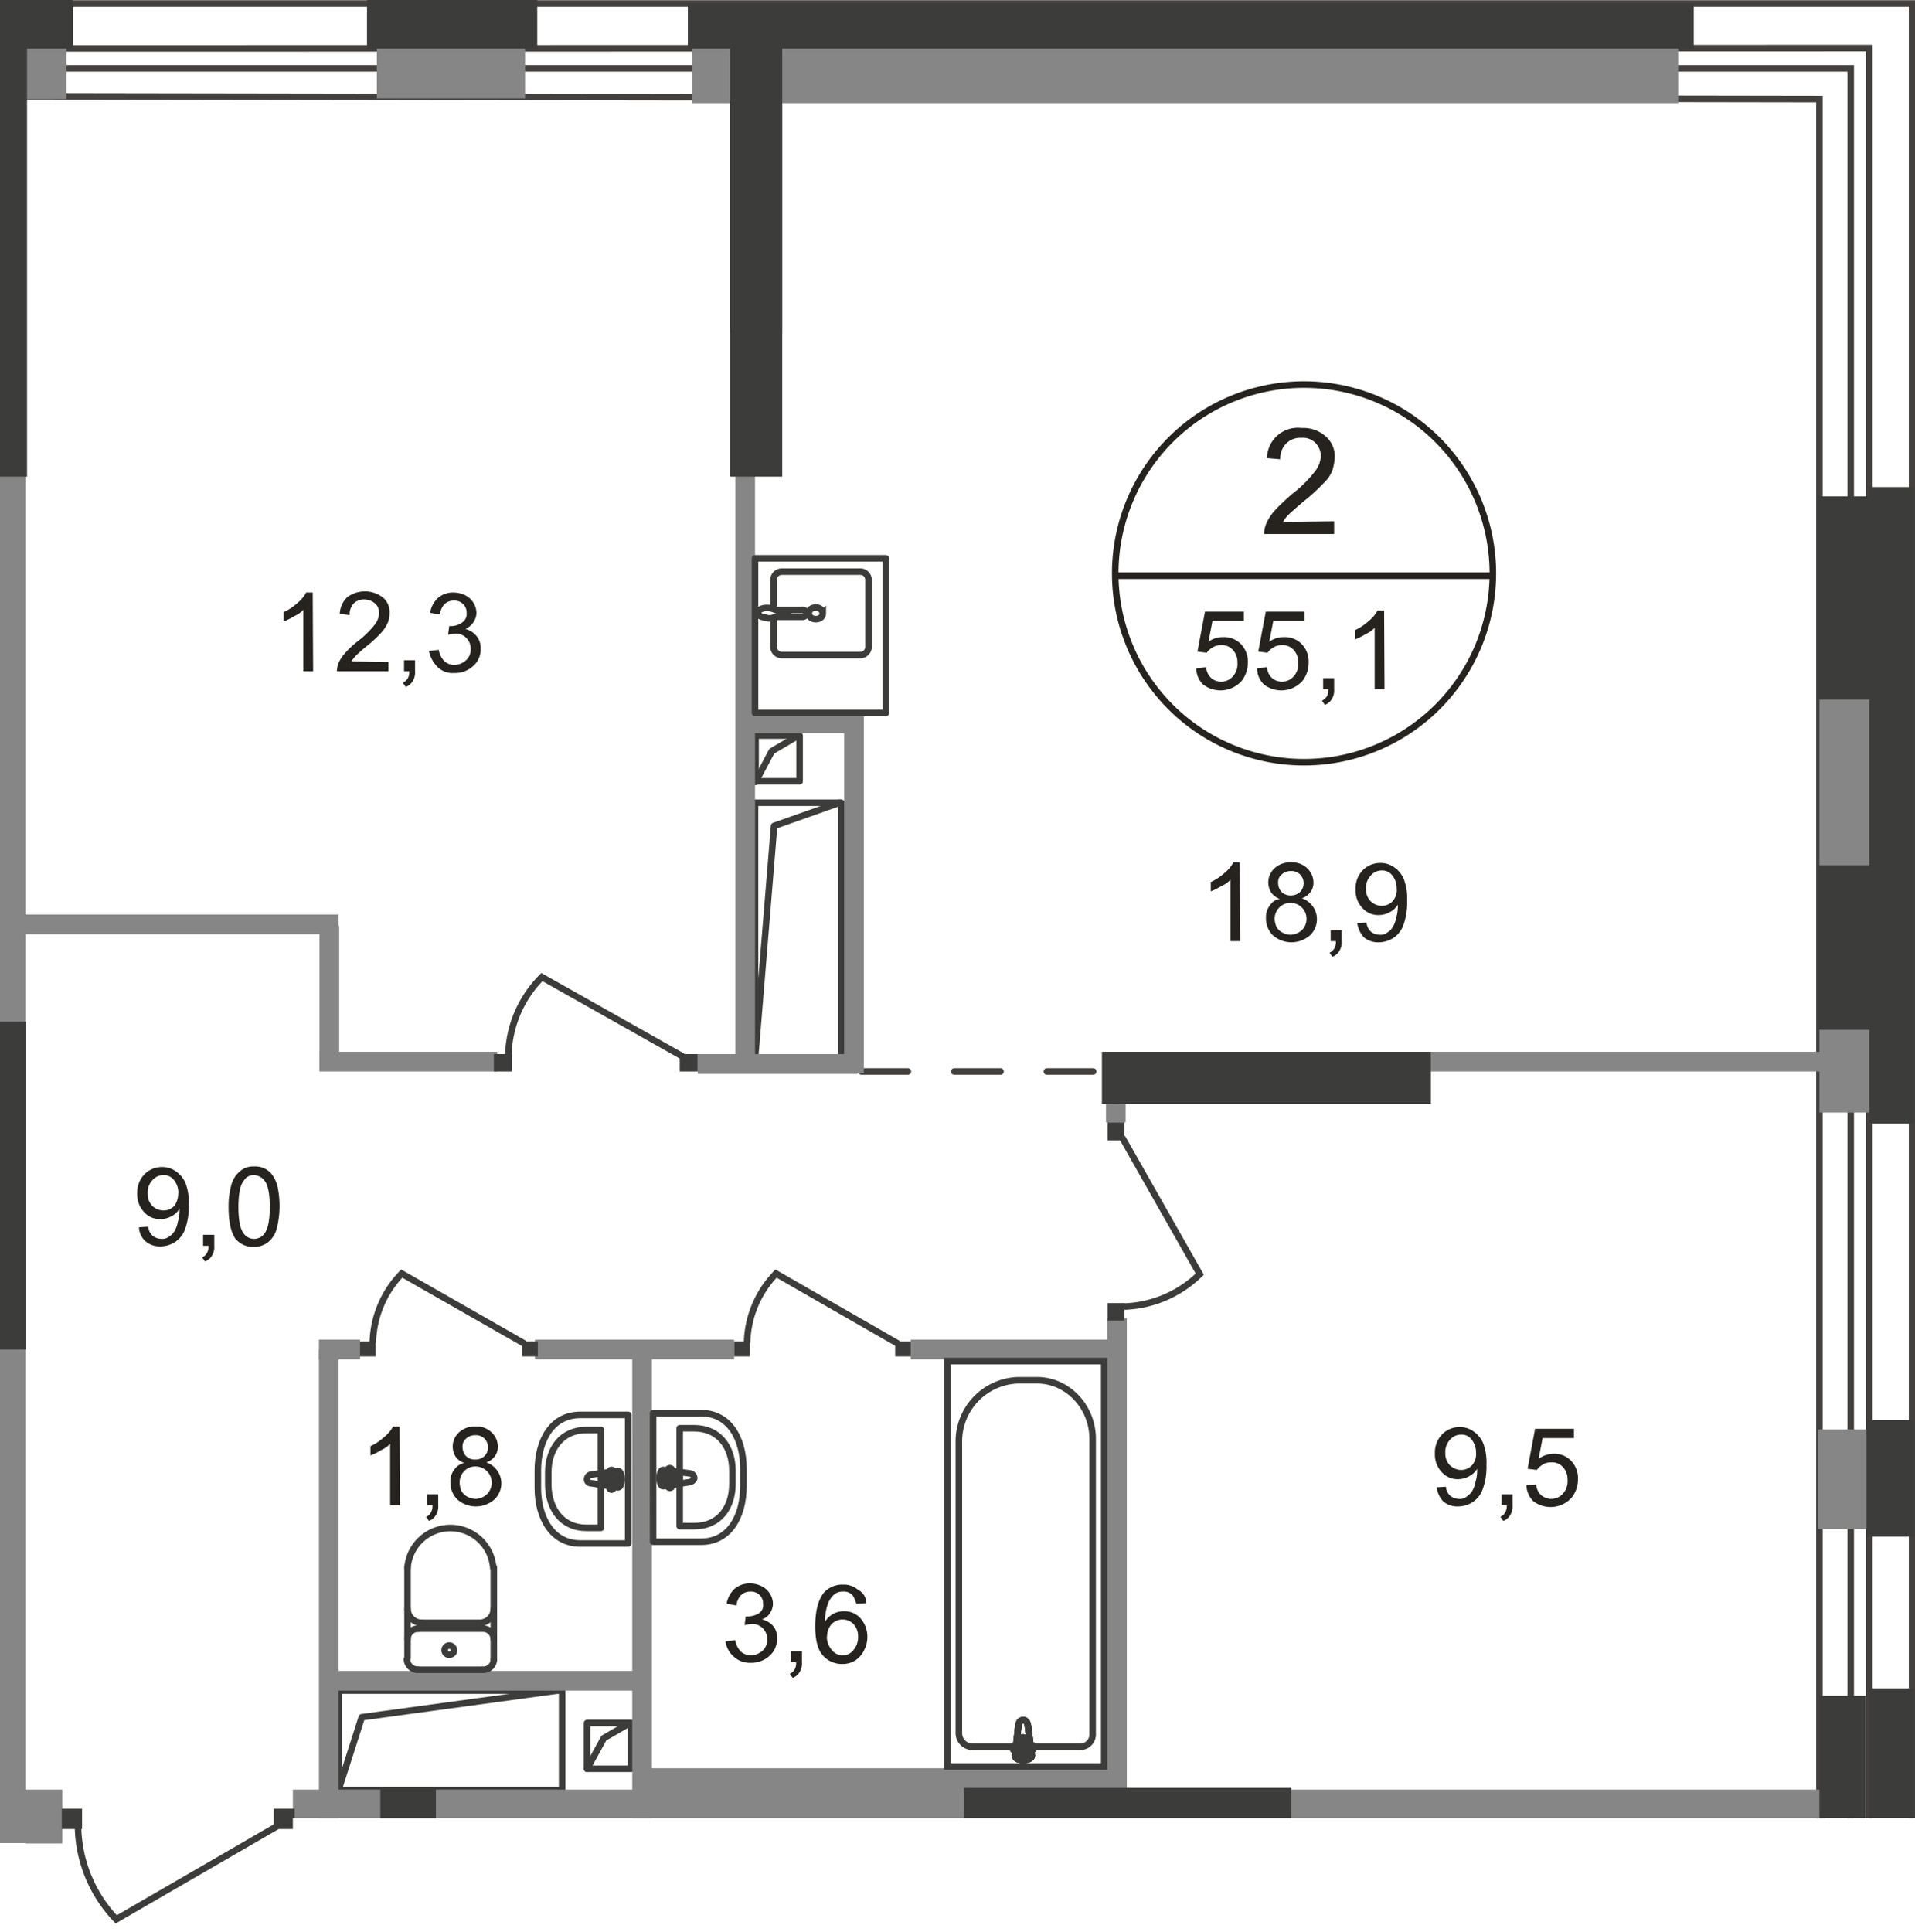 <svg id="Слой_1" data-name="Слой 1" xmlns="http://www.w3.org/2000/svg" xmlns:xlink="http://www.w3.org/1999/xlink" viewBox="0 0 330.67 333.56"><defs><style>.cls-1,.cls-10,.cls-11,.cls-13,.cls-2,.cls-5,.cls-6,.cls-7{fill:none;}.cls-1{opacity:0.4;}.cls-3{clip-path:url(#clip-path);}.cls-4{clip-path:url(#clip-path-2);}.cls-5,.cls-7{stroke:#44403d;}.cls-5,.cls-6{stroke-linecap:round;stroke-linejoin:round;}.cls-10,.cls-11,.cls-13,.cls-5,.cls-6,.cls-7{stroke-width:1.13px;}.cls-5{stroke-dasharray:8 8;}.cls-10,.cls-11,.cls-6{stroke:#3c3c3b;}.cls-10,.cls-7{stroke-miterlimit:22.93;}.cls-8{fill:#3c3c3b;}.cls-9{fill:#868686;}.cls-11,.cls-13{stroke-miterlimit:10;}.cls-12{fill:#26231e;}.cls-13{stroke:#26231e;}</style><clipPath id="clip-path"><polygon id="f197" class="cls-1" points="0 0 330.67 0 330.67 313.9 50.57 313.9 50.57 333.56 4.37 333.56 4.37 318.21 0 318.21 0 0"/></clipPath><clipPath id="clip-path-2"><polygon class="cls-2" points="-519.73 1080 330.67 1080 330.67 0 -518.33 0 -519.35 468.9 -519.73 1080"/></clipPath></defs><g class="cls-3"><g class="cls-4"><g id="Слой_1-2" data-name="Слой 1-2"><g id="Layer_2" data-name="Layer 2"><line class="cls-5" x1="148.77" y1="185" x2="201.37" y2="185"/><polyline class="cls-6" points="58.47 309 62.47 296.5 96.17 291.9"/><rect class="cls-6" x="58.47" y="291.9" width="38.6" height="17.2"/><polyline class="cls-6" points="130.37 182.8 133.67 142.6 144.97 138.6"/><rect class="cls-6" x="130.37" y="138.6" width="14.9" height="44.2"/><polyline class="cls-6" points="101.37 305.4 104.27 300.1 108.77 297.5"/><rect class="cls-6" x="101.37" y="297.5" width="7.6" height="7.9"/><polyline class="cls-6" points="130.47 135 133.27 129.7 137.87 127"/><rect class="cls-6" x="130.47" y="127" width="7.6" height="7.9"/><polygon class="cls-7" points="-272.43 8.4 -272.33 444.6 -269.23 439.9 -269.23 11.8 319.57 11.8 319.57 1034.8 322.77 1034.8 322.77 8.4 322.77 8.3 -272.43 8.4"/><polygon class="cls-7" points="314.17 0.6 -279.43 0.6 -277.73 452.6 -264.53 452.3 -263.73 16.2 314.17 17.1 314.17 1064.8 330.17 1064.8 330.17 17.1 330.17 0.6 314.17 0.6"/><rect class="cls-8" x="322.77" y="291.5" width="7.7" height="45.5"/><rect class="cls-9" x="119.57" y="1.7" width="170.2" height="16.1"/><rect class="cls-8" x="118.77" y="0.6" width="173.7" height="7.8"/><rect class="cls-9" x="313.87" y="246.8" width="14.8" height="17.2"/><rect class="cls-8" x="322.27" y="245.2" width="8.2" height="20.1"/><rect class="cls-9" x="-30.53" y="1" width="42" height="16.1"/><rect class="cls-8" x="-33.13" width="45.7" height="8.4"/><rect class="cls-9" x="65.07" y="0.9" width="25.6" height="16.1"/><rect class="cls-8" x="63.37" width="29.4" height="8.4"/><rect class="cls-9" x="314.17" y="88.9" width="13.1" height="103.2"/><rect class="cls-8" x="322.77" y="84.1" width="7.7" height="109.9"/><rect class="cls-9" x="191.17" y="227.6" width="3.4" height="85.6"/><rect class="cls-9" x="109.17" y="233.5" width="3.4" height="81.3"/><rect class="cls-9" x="55.07" y="233" width="3.4" height="81.7"/><rect class="cls-9" x="133.87" y="317.9" width="3.4" height="31.8"/><rect class="cls-9" x="55.07" y="231.3" width="7.1" height="3.4"/><rect class="cls-9" x="92.37" y="231.3" width="34.4" height="3.4"/><rect class="cls-9" x="55.47" y="288.5" width="55.2" height="3.4"/><rect class="cls-9" x="110.77" y="307.8" width="81.7" height="3.4"/><rect class="cls-9" x="157.27" y="231.3" width="35.3" height="3.4"/><rect class="cls-9" x="0.97" y="157.9" width="57.5" height="3.4"/><rect class="cls-9" x="-4.63" y="14.3" width="9" height="332.4"/><rect class="cls-9" x="126.07" y="8.3" width="9" height="49.2"/><rect class="cls-9" x="50.57" y="309" width="264.6" height="9.3"/><rect class="cls-9" x="-3.33" y="309" width="14.1" height="9.3"/><rect class="cls-9" x="65.67" y="310.2" width="9.6" height="133.3"/><rect class="cls-9" x="65.67" y="310.2" width="9.6" height="37.6"/><rect class="cls-9" x="191.87" y="181.6" width="127.2" height="3.4"/><rect class="cls-9" x="120.47" y="182" width="27.6" height="3.4"/><rect class="cls-9" x="127.47" y="123.2" width="21.3" height="3.4"/><rect class="cls-9" x="55.17" y="181.6" width="30.7" height="3.4"/><rect class="cls-9" x="55.17" y="159.9" width="3.4" height="25"/><rect class="cls-9" x="126.97" y="76.8" width="3.4" height="107.2"/><rect class="cls-9" x="145.77" y="123.2" width="3.4" height="62.1"/><rect class="cls-9" x="190.97" y="186.7" width="3.4" height="7.1"/><rect class="cls-9" x="110.77" y="305.3" width="82" height="3.4"/><rect class="cls-8" x="314.17" y="292.8" width="8" height="42.6"/><rect class="cls-8" x="313.87" y="149.4" width="9.8" height="28.4"/><rect class="cls-8" x="313.77" y="85.7" width="9.5" height="35.1"/><rect class="cls-8" x="-5.13" y="176.4" width="9.6" height="56.6"/><rect class="cls-8" x="-4.33" y="6.6" width="9" height="75.7"/><rect class="cls-8" x="126.07" y="6.6" width="9" height="75.7"/><rect class="cls-8" x="166.47" y="308.7" width="56.5" height="9.6"/><rect class="cls-8" x="190.27" y="181.6" width="56.8" height="9"/><rect class="cls-8" x="65.67" y="308.8" width="9.6" height="37.1"/><rect class="cls-8" x="191.27" y="193.8" width="2.9" height="3.1"/><rect class="cls-8" x="191.27" y="225" width="2.9" height="3"/><path class="cls-10" d="M193.77,196.4l13.4,23.6a19.55,19.55,0,0,1-13.4,5.6"/><rect class="cls-8" x="47.27" y="312.3" width="3.6" height="3.5"/><rect class="cls-8" x="10.67" y="312.3" width="3.5" height="3.5"/><path class="cls-10" d="M47.87,315.3l-27.8,16.1a23.77,23.77,0,0,1-6.6-16"/><rect class="cls-8" x="90.17" y="231.6" width="2.7" height="2.6"/><rect class="cls-8" x="62.17" y="231.6" width="2.7" height="2.6"/><path class="cls-10" d="M90.57,232l-21.2-12.1a17.76,17.76,0,0,0-5,12"/><rect class="cls-8" x="154.57" y="231.6" width="2.7" height="2.6"/><rect class="cls-8" x="126.77" y="231.6" width="2.7" height="2.6"/><path class="cls-10" d="M155.07,232,134,219.9a17.76,17.76,0,0,0-5,12"/><rect class="cls-8" x="117.37" y="182" width="3.1" height="3"/><rect class="cls-8" x="85.27" y="182" width="3.1" height="3"/><path class="cls-10" d="M117.87,182.4l-24.3-13.7a19.85,19.85,0,0,0-5.8,13.6"/><path class="cls-6" d="M85.27,286.5a1.81,1.81,0,0,1-1.83,1.8h-.07"/><line class="cls-6" x1="85.27" y1="286.5" x2="85.27" y2="270.6"/><path class="cls-6" d="M70.37,270.7a7.42,7.42,0,0,1,14.8,0"/><line class="cls-6" x1="70.37" y1="270.5" x2="70.37" y2="286.3"/><path class="cls-6" d="M72.17,288.3a1.89,1.89,0,0,1-1.9-1.8"/><line class="cls-6" x1="72.07" y1="288.3" x2="83.17" y2="288.3"/><path class="cls-6" d="M77.57,285.7a.79.79,0,0,1-.8-.78v0a.82.82,0,0,1,.81-.8.8.8,0,0,1,.79.8C78.47,285.3,78.07,285.7,77.57,285.7Z"/><path class="cls-6" d="M70.37,283a1.82,1.82,0,0,1,1.84-1.8h.06"/><line class="cls-6" x1="72.07" y1="281.2" x2="83.17" y2="281.2"/><path class="cls-6" d="M83.37,281.2a1.88,1.88,0,0,1,1.9,1.8"/><path class="cls-6" d="M85.27,277.8a2.46,2.46,0,0,1-2.5,2.4"/><line class="cls-6" x1="82.47" y1="280.2" x2="72.67" y2="280.2"/><path class="cls-6" d="M72.87,280.2a2.47,2.47,0,0,1-2.5-2.4"/><path class="cls-6" d="M100.17,266.5h8.3V244.3h-8.3c-4.8,0-7.3,4.3-7.3,9.6v3C92.87,262.1,95.37,266.5,100.17,266.5Z"/><path class="cls-6" d="M101.27,263.8h2.5V246.9h-2.5c-4.3,0-6.6,3.3-6.6,7.3v2.3C94.77,260.5,97,263.8,101.27,263.8Z"/><path class="cls-6" d="M102.07,256.1l4.6.7c.9.1.9-2.9,0-2.8l-4.6.6a.85.85,0,0,0-.7.8.68.68,0,0,0,.66.7Z"/><path class="cls-6" d="M105.57,257.2h0a.42.42,0,0,0,.4-.4v-.9h.9a.4.4,0,1,0,0-.8H106v-.9a.4.4,0,0,0-.8,0v.9h-.9a.4.4,0,0,0,0,.8h.9v.9A.44.44,0,0,0,105.57,257.2Z"/><path class="cls-6" d="M121.07,266.2h-8.3V244h8.3c4.8,0,7.3,4.3,7.3,9.6v3C128.37,261.9,125.87,266.2,121.07,266.2Z"/><path class="cls-6" d="M119.87,263.5h-2.5V246.6h2.5c4.3,0,6.6,3.3,6.6,7.3v2.3C126.47,260.2,124.27,263.5,119.87,263.5Z"/><path class="cls-6" d="M119.17,255.9l-4.6.7c-.9.1-.9-2.9,0-2.8l4.6.6a.83.83,0,0,1,.7.8C119.87,255.5,119.47,255.8,119.17,255.9Z"/><path class="cls-6" d="M115.67,256.9h0a.44.44,0,0,1-.4-.4v-.9h-.9a.4.4,0,1,1,0-.8h.9v-.9a.4.4,0,0,1,.41-.4.39.39,0,0,1,.39.4v.9h.9a.4.4,0,1,1,0,.8h-.9v.9A.42.42,0,0,1,115.67,256.9Z"/><rect class="cls-10" x="163.57" y="235" width="27.1" height="70"/><path class="cls-10" d="M165.57,249v50.2a2.36,2.36,0,0,0,2.3,2.4h18.7a2.13,2.13,0,0,0,2.1-2.18v-51c0-5.5-4.3-10.1-9.6-10.1h-3.3A10.56,10.56,0,0,0,165.57,249Z"/><path class="cls-11" d="M177.47,297.8l.7,5.3c.1,1-3,1.1-2.9,0l.6-5.3c.1-.4.3-.8.8-.8s.7.4.8.8"/><path class="cls-10" d="M177.47,297.8l.7,5.3c.1,1-3,1.1-2.9,0l.6-5.3c.1-.4.3-.8.8-.8S177.37,297.4,177.47,297.8Z"/><path class="cls-10" d="M177.47,297.8l.7,5.3c.1,1-3,1.1-2.9,0l.6-5.3c.1-.4.3-.8.8-.8S177.37,297.4,177.47,297.8Z"/><path class="cls-6" d="M177.47,297.8l.7,5.3c.1,1-3,1.1-2.9,0l.6-5.3c.1-.4.3-.8.8-.8S177.37,297.4,177.47,297.8Z"/><path class="cls-11" d="M178.47,301.8h0a.42.42,0,0,1-.4.4h-1v1a.39.39,0,0,1-.39.4.4.4,0,0,1-.41-.4h0v-1h-1a.4.4,0,0,1,0-.8h1v-1a.4.4,0,0,1,.41-.4.39.39,0,0,1,.39.4v1h1a.36.36,0,0,1,.4.34.06.06,0,0,1,0,.06"/><path class="cls-6" d="M178.47,301.8h0a.42.42,0,0,1-.4.4h-1v1a.39.39,0,0,1-.39.4.4.4,0,0,1-.41-.4h0v-1h-1a.4.4,0,0,1,0-.8h1v-1a.4.4,0,0,1,.41-.4.39.39,0,0,1,.39.4v1h1a.36.36,0,0,1,.4.34A.06.06,0,0,1,178.47,301.8Z"/><path class="cls-6" d="M178.47,301.8h0a.42.42,0,0,1-.4.4h-1v1a.39.39,0,0,1-.39.4.4.4,0,0,1-.41-.4h0v-1h-1a.4.4,0,0,1,0-.8h1v-1a.4.4,0,0,1,.41-.4.39.39,0,0,1,.39.4v1h1a.36.36,0,0,1,.4.34A.06.06,0,0,1,178.47,301.8Z"/><path class="cls-6" d="M178.47,301.8h0a.42.42,0,0,1-.4.4h-1v1a.39.39,0,0,1-.39.4.4.4,0,0,1-.41-.4h0v-1h-1a.4.4,0,0,1,0-.8h1v-1a.4.4,0,0,1,.41-.4.39.39,0,0,1,.39.4v1h1a.36.36,0,0,1,.4.34A.06.06,0,0,1,178.47,301.8Z"/><path class="cls-6" d="M133.57,106.8v5a1.45,1.45,0,0,0,1.5,1.3h13.4a1.43,1.43,0,0,0,1.5-1.3V100a1.43,1.43,0,0,0-1.5-1.3h-13.4a1.45,1.45,0,0,0-1.5,1.3v5.1"/><path class="cls-10" d="M140.87,104.9c-.7,0-1.2.4-1.2,1s.5,1,1.2,1,1.2-.4,1.2-1A1.12,1.12,0,0,0,140.87,104.9Z"/><path class="cls-10" d="M134.07,105.3h4.4a.61.61,0,0,1,.22,1.2.81.81,0,0,1-.22,0h-4.4"/><path class="cls-10" d="M133.37,106.7c.6-.2,1-.3,1.2-.4a.82.82,0,0,1,.4-.1.09.09,0,0,0,.1-.1v-.4a.09.09,0,0,0-.1-.1c-.1,0-.3-.1-.4-.1l-1.2-.4a3.15,3.15,0,0,0-1.4-.1c-.6.1-1.1.4-1.1.8s.5.7,1.1.8A2.32,2.32,0,0,0,133.37,106.7Z"/><rect class="cls-6" x="130.37" y="96.4" width="22.6" height="26.7"/><path class="cls-12" d="M125.27,283.4l1.7-.2a3.54,3.54,0,0,0,1,2,2.53,2.53,0,0,0,1.7.6,3,3,0,0,0,2-.8,2.42,2.42,0,0,0,.8-2,2.52,2.52,0,0,0-.8-1.9,2.47,2.47,0,0,0-1.9-.7,7.16,7.16,0,0,0-1.2.2l.2-1.5h.3a4,4,0,0,0,1.9-.5,1.67,1.67,0,0,0,.8-1.7,2,2,0,0,0-.6-1.5,2.1,2.1,0,0,0-1.6-.6,2.27,2.27,0,0,0-1.6.6,3,3,0,0,0-.8,1.8l-1.7-.3a4.46,4.46,0,0,1,1.4-2.6,4,4,0,0,1,2.7-.9,4.49,4.49,0,0,1,2,.5,3.51,3.51,0,0,1,1.4,1.3,3.3,3.3,0,0,1,.5,1.7,2.94,2.94,0,0,1-.5,1.6,2.56,2.56,0,0,1-1.4,1.1,3.89,3.89,0,0,1,1.9,1.1,3,3,0,0,1,.7,2.2,3.78,3.78,0,0,1-1.3,3,4.61,4.61,0,0,1-3.3,1.2,4,4,0,0,1-2.9-1.1A4.24,4.24,0,0,1,125.27,283.4Z"/><path class="cls-12" d="M136.57,287v-1.9h1.9V287a2.83,2.83,0,0,1-.4,1.7,2.36,2.36,0,0,1-1.2,1l-.5-.7a1.76,1.76,0,0,0,.8-.7,2.2,2.2,0,0,0,.3-1.3Z"/><path class="cls-12" d="M149.57,276.8l-1.7.1a6,6,0,0,0-.6-1.4,2,2,0,0,0-1.7-.7,2.33,2.33,0,0,0-1.4.4,3.74,3.74,0,0,0-1.2,1.7,8.37,8.37,0,0,0-.5,3.1,3.7,3.7,0,0,1,3.3-1.8,3.62,3.62,0,0,1,2.8,1.2,4.77,4.77,0,0,1,1.2,3.2,4.91,4.91,0,0,1-.6,2.4,4.17,4.17,0,0,1-1.5,1.7,4,4,0,0,1-2.2.6,4.31,4.31,0,0,1-3.4-1.5c-.9-1-1.3-2.7-1.3-5,0-2.6.5-4.5,1.4-5.7a4.2,4.2,0,0,1,3.4-1.5,3.74,3.74,0,0,1,2.6.9A2.5,2.5,0,0,1,149.57,276.8Zm-6.8,5.8a3.61,3.61,0,0,0,1.4,2.8,2.33,2.33,0,0,0,1.4.4,2.26,2.26,0,0,0,1.8-.9,3.34,3.34,0,0,0,.8-2.3,3.08,3.08,0,0,0-.8-2.2,2.66,2.66,0,0,0-3.76,0l0,0a3.33,3.33,0,0,0-.8,2.2Z"/><path class="cls-12" d="M248.07,256.8l1.6-.1a2.3,2.3,0,0,0,.8,1.6,2.46,2.46,0,0,0,1.5.5,1.84,1.84,0,0,0,1.3-.4c.3-.3.7-.5.9-.9a4.63,4.63,0,0,0,.6-1.6,6.78,6.78,0,0,0,.3-2v-.3a3.51,3.51,0,0,1-1.4,1.3,4,4,0,0,1-1.9.5,3.65,3.65,0,0,1-2.8-1.2,4.4,4.4,0,0,1-1.2-3.2,4.51,4.51,0,0,1,1.2-3.3,4.2,4.2,0,0,1,3-1.3,4,4,0,0,1,2.4.7,4.78,4.78,0,0,1,1.7,2,9.3,9.3,0,0,1,.6,3.8,11.43,11.43,0,0,1-.6,4.1,4.5,4.5,0,0,1-1.7,2.3,4.64,4.64,0,0,1-2.6.8,3.74,3.74,0,0,1-2.6-.9A4.5,4.5,0,0,1,248.07,256.8Zm6.8-6a3.56,3.56,0,0,0-.8-2.3,2.14,2.14,0,0,0-1.8-.8,2.47,2.47,0,0,0-1.9.9,3.09,3.09,0,0,0-.8,2.3,2.87,2.87,0,0,0,.8,2.1,2.78,2.78,0,0,0,1.9.8,2.56,2.56,0,0,0,1.9-.8,2.9,2.9,0,0,0,.7-2.2Z"/><path class="cls-12" d="M259.27,259.9V258h1.9v1.9a2.83,2.83,0,0,1-.4,1.7,2.36,2.36,0,0,1-1.2,1l-.5-.7a1.76,1.76,0,0,0,.8-.7,2.2,2.2,0,0,0,.3-1.3Z"/><path class="cls-12" d="M263.57,256.4l1.7-.1a2.66,2.66,0,0,0,.9,1.9,2.69,2.69,0,0,0,3.7-.3,3.16,3.16,0,0,0,.8-2.4,3.08,3.08,0,0,0-.8-2.2,2.51,2.51,0,0,0-2.1-.8,2.33,2.33,0,0,0-1.4.4,3.08,3.08,0,0,0-1,.9l-1.6-.2,1.3-6.9h6.7v1.6h-5.4l-.7,3.6a4.31,4.31,0,0,1,2.6-.9,4,4,0,0,1,3,1.2,4.36,4.36,0,0,1,1.2,3.2,5.09,5.09,0,0,1-1.1,3.2,4.91,4.91,0,0,1-6.6.6A4,4,0,0,1,263.57,256.4Z"/><path class="cls-12" d="M24,211.9l1.6-.1a2.3,2.3,0,0,0,.8,1.6,2.46,2.46,0,0,0,1.5.5,1.84,1.84,0,0,0,1.3-.4,2.59,2.59,0,0,0,.9-.9,4.63,4.63,0,0,0,.6-1.6,6.78,6.78,0,0,0,.3-2v-.3a3.51,3.51,0,0,1-1.4,1.3,4,4,0,0,1-1.9.5,3.65,3.65,0,0,1-2.8-1.2,4.4,4.4,0,0,1-1.2-3.2,4.51,4.51,0,0,1,1.2-3.3,4.2,4.2,0,0,1,3-1.3,4,4,0,0,1,2.4.7,4.78,4.78,0,0,1,1.7,2,9.3,9.3,0,0,1,.6,3.8,11.43,11.43,0,0,1-.6,4.1,4.5,4.5,0,0,1-1.7,2.3,4.64,4.64,0,0,1-2.6.8,3.74,3.74,0,0,1-2.6-.9A3.42,3.42,0,0,1,24,211.9Zm6.8-5.9a3.56,3.56,0,0,0-.8-2.3,2.14,2.14,0,0,0-1.8-.8,2.47,2.47,0,0,0-1.9.9,3.09,3.09,0,0,0-.8,2.3,2.87,2.87,0,0,0,.8,2.1,2.78,2.78,0,0,0,1.9.8,2.56,2.56,0,0,0,1.9-.8A3.56,3.56,0,0,0,30.77,206Z"/><path class="cls-12" d="M35.07,215.1v-1.9H37v1.9a2.83,2.83,0,0,1-.4,1.7,2.36,2.36,0,0,1-1.2,1l-.5-.7a1.76,1.76,0,0,0,.8-.7,2.2,2.2,0,0,0,.3-1.3Z"/><path class="cls-12" d="M39.47,208.4a13.87,13.87,0,0,1,.5-3.9,4.68,4.68,0,0,1,1.5-2.3,3.51,3.51,0,0,1,2.4-.8,3.77,3.77,0,0,1,1.9.4,3.38,3.38,0,0,1,1.4,1.3,5.79,5.79,0,0,1,.8,2,16.2,16.2,0,0,1-.2,7.1,4.61,4.61,0,0,1-1.5,2.3,4.14,4.14,0,0,1-2.5.8,4,4,0,0,1-3.1-1.4C39.87,212.8,39.47,210.9,39.47,208.4Zm1.7,0c0,2.2.3,3.7.8,4.4a2.19,2.19,0,0,0,3,.81,2.1,2.1,0,0,0,.81-.81c.5-.7.8-2.2.8-4.4s-.3-3.7-.8-4.4a2.4,2.4,0,0,0-1.9-1.1,1.91,1.91,0,0,0-1.8,1C41.47,204.6,41.17,206.2,41.17,208.4Z"/><path class="cls-12" d="M69.07,259.9h-1.7V249.3a4.92,4.92,0,0,1-1.6,1.1,9.76,9.76,0,0,1-1.8.9v-1.6a9.49,9.49,0,0,0,2.4-1.6,5.89,5.89,0,0,0,1.5-1.8H69Z"/><path class="cls-12" d="M73.77,259.9V258h1.9v1.9a2.83,2.83,0,0,1-.4,1.7,2.36,2.36,0,0,1-1.2,1l-.5-.7a1.76,1.76,0,0,0,.8-.7,2.2,2.2,0,0,0,.3-1.3Z"/><path class="cls-12" d="M80.17,252.6a3,3,0,0,1-1.5-1.1,3.3,3.3,0,0,1,.6-4.2,3.9,3.9,0,0,1,2.8-1,3.7,3.7,0,0,1,2.8,1,3.39,3.39,0,0,1,1.1,2.5,2.71,2.71,0,0,1-.5,1.6,3,3,0,0,1-1.5,1.1,3.82,3.82,0,0,1,1.4,6.4,4.87,4.87,0,0,1-6.4,0,4.1,4.1,0,0,1-1.2-3,3.3,3.3,0,0,1,.7-2.2A2.74,2.74,0,0,1,80.17,252.6Zm-.8,3.4a3.74,3.74,0,0,0,.3,1.4,2.47,2.47,0,0,0,1,1,3.28,3.28,0,0,0,1.4.4,3,3,0,0,0,2-.8,2.8,2.8,0,0,0-2-4.8,2.59,2.59,0,0,0-1.9.8,2.72,2.72,0,0,0-.8,2Zm.5-6.2a2.29,2.29,0,0,0,.6,1.6,2.13,2.13,0,0,0,1.6.6,2.25,2.25,0,0,0,1.6-.6,2.17,2.17,0,0,0,0-3,2.1,2.1,0,0,0-1.6-.6,2.27,2.27,0,0,0-1.6.6,1.69,1.69,0,0,0-.6,1.4Z"/><path class="cls-12" d="M54.07,115.9h-1.7V105.3a4.92,4.92,0,0,1-1.6,1.1,9.76,9.76,0,0,1-1.8.9v-1.6a9.49,9.49,0,0,0,2.4-1.6,5.89,5.89,0,0,0,1.5-1.8H54Z"/><path class="cls-12" d="M67.07,114.3v1.6h-8.9a5.38,5.38,0,0,1,.2-1.2,6.05,6.05,0,0,1,1.1-1.8,15.07,15.07,0,0,1,2.2-2.1,16.48,16.48,0,0,0,3-2.9,3.67,3.67,0,0,0,.8-2,2.16,2.16,0,0,0-.7-1.7,2.89,2.89,0,0,0-1.8-.7,2.49,2.49,0,0,0-1.9.7,2.76,2.76,0,0,0-.7,2l-1.7-.2a4.2,4.2,0,0,1,1.3-2.9,5.1,5.1,0,0,1,6.2.1,3.33,3.33,0,0,1,1.1,2.7,4.37,4.37,0,0,1-.3,1.6,6.79,6.79,0,0,1-1.1,1.7,21.88,21.88,0,0,1-2.6,2.4,23.52,23.52,0,0,0-1.9,1.7,6.19,6.19,0,0,0-.7.9l6.4.1Z"/><path class="cls-12" d="M69.77,115.9V114h1.9v1.9a2.83,2.83,0,0,1-.4,1.7,2.36,2.36,0,0,1-1.2,1l-.5-.7a2.7,2.7,0,0,0,.8-.7,2.2,2.2,0,0,0,.3-1.3Z"/><path class="cls-12" d="M74.07,112.4l1.7-.2a3.54,3.54,0,0,0,1,2,2.53,2.53,0,0,0,1.7.6,3,3,0,0,0,2-.8,2.42,2.42,0,0,0,.8-2,2.52,2.52,0,0,0-.8-1.9,2.47,2.47,0,0,0-1.9-.7,7.16,7.16,0,0,0-1.2.2l.2-1.5h.3a3.3,3.3,0,0,0,1.9-.6,1.78,1.78,0,0,0,.8-1.7,2,2,0,0,0-.6-1.5,2.1,2.1,0,0,0-1.6-.6,2.27,2.27,0,0,0-1.6.6,3,3,0,0,0-.8,1.8l-1.7-.3a4.46,4.46,0,0,1,1.4-2.6,4,4,0,0,1,2.7-.9,4.49,4.49,0,0,1,2,.5,3.47,3.47,0,0,1,1.9,3,2.94,2.94,0,0,1-.5,1.6,3.33,3.33,0,0,1-1.4,1.2,3.47,3.47,0,0,1,1.9,1.2A3.19,3.19,0,0,1,83,112a3.78,3.78,0,0,1-1.3,3,4.61,4.61,0,0,1-3.3,1.2,3.63,3.63,0,0,1-2.9-1.1A5.45,5.45,0,0,1,74.07,112.4Z"/><path class="cls-12" d="M230.37,90v2.2h-12.1a4.83,4.83,0,0,1,.3-1.6,8.08,8.08,0,0,1,1.5-2.4c.7-.8,1.7-1.7,2.9-2.8a21.11,21.11,0,0,0,4-3.9,4.66,4.66,0,0,0,1.1-2.7,3.28,3.28,0,0,0-.9-2.3,3.09,3.09,0,0,0-2.5-.9,3.42,3.42,0,0,0-2.6,1,3.64,3.64,0,0,0-1,2.7l-2.3-.2a5.34,5.34,0,0,1,6-5.2,5.78,5.78,0,0,1,4.2,1.5,4.52,4.52,0,0,1,1.5,3.6,9.08,9.08,0,0,1-.4,2.2,5.72,5.72,0,0,1-1.5,2.2,31.26,31.26,0,0,1-3.5,3.2c-1.3,1.1-2.2,1.9-2.6,2.3a4.84,4.84,0,0,0-.9,1.2l8.8-.1Z"/><path class="cls-12" d="M206.57,115.4l1.7-.2a2.89,2.89,0,0,0,.9,1.9,2.69,2.69,0,0,0,3.7-.3,3.16,3.16,0,0,0,.8-2.4,3.08,3.08,0,0,0-.8-2.2,2.51,2.51,0,0,0-2.1-.8,2.33,2.33,0,0,0-1.4.4,3.08,3.08,0,0,0-1,.9l-1.6-.2,1.3-6.9h6.7v1.6h-5.4l-.7,3.6a4.19,4.19,0,0,1,2.6-.8,4,4,0,0,1,3,1.2,4.36,4.36,0,0,1,1.2,3.2,5.09,5.09,0,0,1-1.1,3.2,4.91,4.91,0,0,1-6.6.6A3.85,3.85,0,0,1,206.57,115.4Z"/><path class="cls-12" d="M217.07,115.4l1.7-.2a2.89,2.89,0,0,0,.9,1.9,2.69,2.69,0,0,0,3.7-.3,3.16,3.16,0,0,0,.8-2.4,3.08,3.08,0,0,0-.8-2.2,2.51,2.51,0,0,0-2.1-.8,2.33,2.33,0,0,0-1.4.4,3.08,3.08,0,0,0-1,.9l-1.6-.2,1.3-6.9h6.7v1.6h-5.4l-.7,3.6a4.19,4.19,0,0,1,2.6-.8,4,4,0,0,1,3,1.2,4.36,4.36,0,0,1,1.2,3.2,5.09,5.09,0,0,1-1.1,3.2,4.91,4.91,0,0,1-6.6.6A3.85,3.85,0,0,1,217.07,115.4Z"/><path class="cls-12" d="M228.47,119v-1.9h1.9V119a2.83,2.83,0,0,1-.4,1.7,2.36,2.36,0,0,1-1.2,1l-.5-.7a2.7,2.7,0,0,0,.8-.7,2.2,2.2,0,0,0,.3-1.3Z"/><path class="cls-12" d="M239.07,119h-1.7V108.4a4.92,4.92,0,0,1-1.6,1.1,9.76,9.76,0,0,1-1.8.9v-1.6a9.49,9.49,0,0,0,2.4-1.6,5.89,5.89,0,0,0,1.5-1.8H239Z"/><path class="cls-13" d="M257.77,99.4a32.6,32.6,0,1,1-32.6-33A32.6,32.6,0,0,1,257.77,99.4Z"/><line class="cls-13" x1="192.27" y1="99.4" x2="258.07" y2="99.4"/><path class="cls-12" d="M214.17,162.5h-1.7V151.9a4.92,4.92,0,0,1-1.6,1.1,9.76,9.76,0,0,1-1.8.9v-1.6a9.49,9.49,0,0,0,2.4-1.6,5.89,5.89,0,0,0,1.5-1.8h1.1l.1,13.6Z"/><path class="cls-12" d="M221,155.2a3,3,0,0,1-1.5-1.1,3.3,3.3,0,0,1,.6-4.2,3.9,3.9,0,0,1,2.8-1,3.7,3.7,0,0,1,2.8,1,3.39,3.39,0,0,1,1.1,2.5,2.71,2.71,0,0,1-.5,1.6,3,3,0,0,1-1.5,1.1,3.82,3.82,0,0,1,1.4,6.4,4.87,4.87,0,0,1-6.4,0,4.1,4.1,0,0,1-1.2-3,3.3,3.3,0,0,1,.7-2.2A2.41,2.41,0,0,1,221,155.2Zm-.9,3.4a3.74,3.74,0,0,0,.3,1.4,2.47,2.47,0,0,0,1,1,3.28,3.28,0,0,0,1.4.4,3,3,0,0,0,2-.8,2.67,2.67,0,0,0,.8-1.9,2.73,2.73,0,0,0-2.65-2.8h-.15a2.59,2.59,0,0,0-1.9.8,2.76,2.76,0,0,0-.8,1.9Zm.6-6.2a2.29,2.29,0,0,0,.6,1.6,2.13,2.13,0,0,0,1.6.6,2.25,2.25,0,0,0,1.6-.6,2.16,2.16,0,0,0,0-3,2.1,2.1,0,0,0-1.6-.6,2.27,2.27,0,0,0-1.6.6,1.69,1.69,0,0,0-.6,1.4Z"/><path class="cls-12" d="M229.77,162.5v-1.9h1.9v1.9a2.83,2.83,0,0,1-.4,1.7,2.36,2.36,0,0,1-1.2,1l-.5-.7a1.76,1.76,0,0,0,.8-.7,2.2,2.2,0,0,0,.3-1.3Z"/><path class="cls-12" d="M234.37,159.4l1.6-.1a2.3,2.3,0,0,0,.8,1.6,2.46,2.46,0,0,0,1.5.5,1.84,1.84,0,0,0,1.3-.4,2.59,2.59,0,0,0,.9-.9,4.63,4.63,0,0,0,.6-1.6,6.78,6.78,0,0,0,.3-2v-.3a3.51,3.51,0,0,1-1.4,1.3,4,4,0,0,1-1.9.5,3.65,3.65,0,0,1-2.8-1.2,4.4,4.4,0,0,1-1.2-3.2,4.51,4.51,0,0,1,1.2-3.3,4.2,4.2,0,0,1,3-1.3,4,4,0,0,1,2.4.7,4.78,4.78,0,0,1,1.7,2,9.3,9.3,0,0,1,.6,3.8,11.43,11.43,0,0,1-.6,4.1,4.5,4.5,0,0,1-1.7,2.3,4.64,4.64,0,0,1-2.6.8,3.74,3.74,0,0,1-2.6-.9A4.5,4.5,0,0,1,234.37,159.4Zm6.8-6a3.56,3.56,0,0,0-.8-2.3,2.14,2.14,0,0,0-1.8-.8,2.47,2.47,0,0,0-1.9.9,3.09,3.09,0,0,0-.8,2.3,2.87,2.87,0,0,0,.8,2.1,2.78,2.78,0,0,0,1.9.8,2.56,2.56,0,0,0,1.9-.8,2.9,2.9,0,0,0,.7-2.2Z"/></g></g></g></g></svg>
